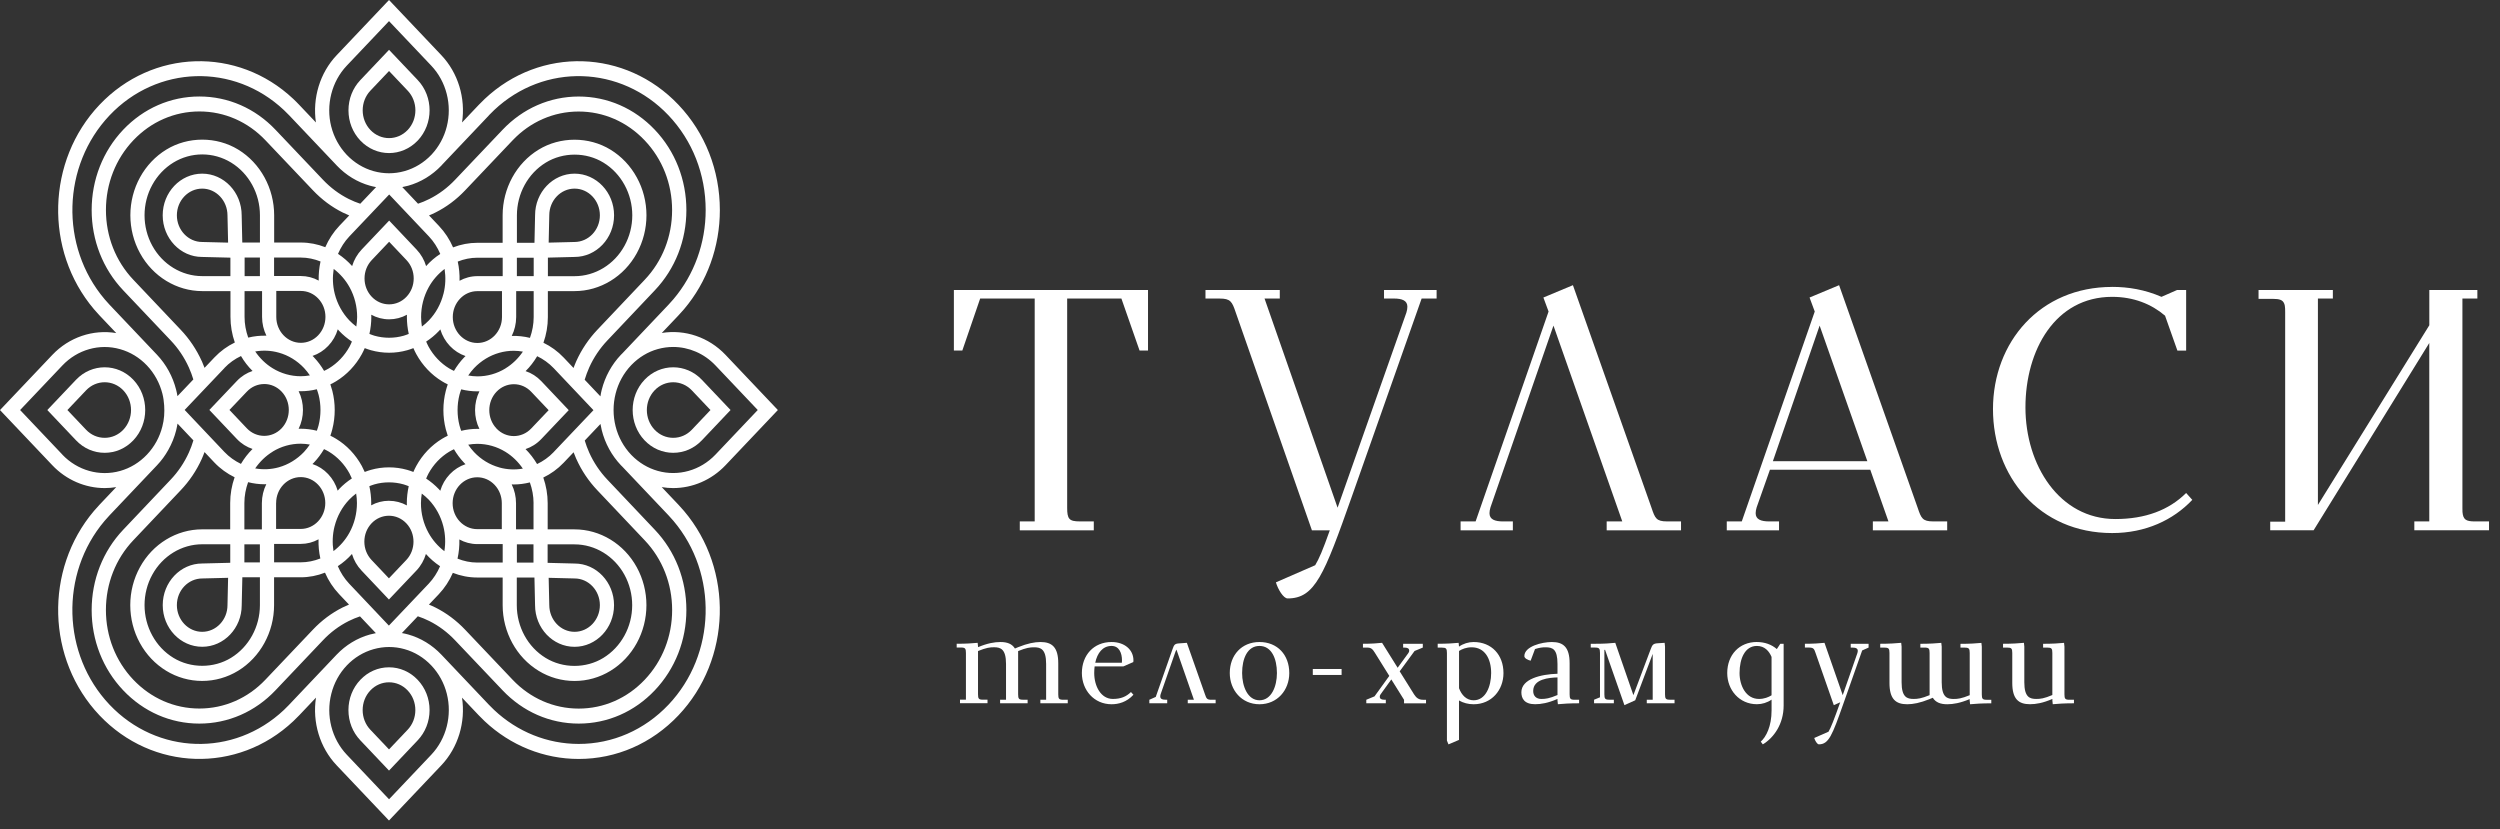 <?xml version="1.0" encoding="UTF-8"?> <svg xmlns="http://www.w3.org/2000/svg" width="208" height="69" viewBox="0 0 208 69" fill="none"><rect x="0" y="0" width="208" height="69" fill="#333333" stroke="none"/><path d="M79.363 24.126H95.515V29.166H94.812L93.3 24.837H88.788V42.241C88.788 43.181 88.949 43.381 89.841 43.381H91.003V44.121H84.846V43.381H86.087V24.837H81.55L80.065 29.166H79.363V24.126Z" fill="white"></path><path d="M100.293 24.126H106.478V24.837H105.209L111.287 42.241L117.012 26.006C117.066 25.834 117.094 25.664 117.094 25.521C117.094 25.009 116.662 24.837 115.96 24.837H115.15V24.126H119.526V24.837H118.28L112.477 41.301C110.155 47.88 109.399 49.79 107.13 49.79C106.78 49.79 106.32 49.022 106.156 48.451L109.424 47.026C109.749 46.484 110.045 45.8 110.64 44.121H109.151L102.807 25.979C102.511 25.096 102.375 24.84 101.484 24.84H100.296V24.129L100.293 24.126Z" fill="white"></path><path d="M121.521 43.381H122.771L128.841 25.92L128.41 24.754L130.867 23.727L137.403 42.241C137.699 43.125 137.809 43.381 138.698 43.381H139.861V44.122H133.675V43.381H134.973L129.248 27.09L124.007 42.214C123.954 42.384 123.926 42.556 123.926 42.699C123.926 43.211 124.357 43.383 125.06 43.383H125.87V44.124H121.521V43.383V43.381Z" fill="white"></path><path d="M143.667 43.381H144.916L150.987 25.92L150.555 24.754L153.013 23.727L159.548 42.241C159.845 43.125 159.955 43.381 160.844 43.381H162.006V44.122H155.821V43.381H157.119L155.606 39.081H147.259L146.153 42.214C146.099 42.384 146.071 42.556 146.071 42.699C146.071 43.211 146.503 43.383 147.206 43.383H148.015V44.124H143.667V43.383V43.381ZM155.363 38.37L151.393 27.09L147.504 38.37H155.363Z" fill="white"></path><path d="M175.729 23.869C177.081 23.869 178.458 24.099 179.835 24.697L181.131 24.128H181.887V29.169H181.159L180.132 26.265C178.997 25.295 177.513 24.697 175.729 24.697C171.003 24.697 168.517 29.112 168.517 33.897C168.517 38.682 171.327 43.184 175.998 43.184C178.484 43.184 180.453 42.443 181.887 41.017L182.4 41.589C180.806 43.27 178.512 44.35 175.729 44.35C169.651 44.35 165.816 39.622 165.816 34.04C165.816 28.458 169.733 23.872 175.729 23.872V23.869Z" fill="white"></path><path d="M205.923 43.383C205.157 43.383 204.932 43.23 204.878 42.589C204.878 42.486 204.873 42.373 204.873 42.244V24.84H206.117V24.126H202.119V27.062L192.88 41.964L192.85 42.015V24.84H194.094V24.126H187.911V24.864H189.071C189.664 24.864 189.93 24.953 190.05 25.271C190.073 25.322 190.085 25.379 190.098 25.449C190.111 25.519 190.116 25.594 190.121 25.683C190.126 25.772 190.126 25.866 190.126 25.977V43.405H188.882V44.119H192.492L192.878 43.494L202.116 28.536V43.381H200.872V44.119H207.086V43.381H205.921L205.923 43.383Z" fill="white"></path><path d="M79.598 53.561C80.357 53.561 80.914 53.526 81.341 53.483L81.374 53.798V53.844C82.153 53.518 82.743 53.416 83.234 53.416C83.791 53.416 84.197 53.561 84.442 53.957L84.711 53.844C85.49 53.529 86.08 53.416 86.571 53.416C87.524 53.416 88.047 53.844 88.047 55.186V57.77C88.047 58.141 88.111 58.219 88.464 58.219H88.837V58.513H86.558V58.219H87.038V55.242C87.038 53.99 86.578 53.855 86.034 53.855C85.702 53.855 85.393 53.89 84.708 54.17V57.767C84.708 58.139 84.772 58.217 85.124 58.217H85.498V58.51H83.208V58.217H83.701V55.24C83.701 53.987 83.242 53.852 82.697 53.852C82.365 53.852 82.056 53.887 81.371 54.167V57.764C81.371 58.136 81.435 58.214 81.788 58.214H82.161V58.508H79.872V58.214H80.365V54.324C80.365 53.952 80.301 53.874 79.948 53.874H79.596V53.559L79.598 53.561Z" fill="white"></path><path d="M92.483 53.416C93.564 53.416 94.302 54.06 94.302 54.938C94.302 54.984 94.302 55.04 94.292 55.083L93.469 55.444H91.073C91.052 55.625 91.039 55.806 91.039 55.997C91.039 57.091 91.596 58.152 92.59 58.152C93.254 58.152 93.701 57.961 94.097 57.578L94.302 57.804C93.735 58.424 93.05 58.594 92.483 58.594C91.016 58.594 90.012 57.408 90.012 55.999C90.012 54.51 90.996 53.416 92.483 53.416ZM93.339 55.14C93.349 55.073 93.349 55.005 93.349 54.938C93.349 54.34 93.114 53.742 92.483 53.742C91.744 53.742 91.295 54.329 91.124 55.14H93.339Z" fill="white"></path><path d="M95.625 58.22L96.159 57.983L97.549 54.025C97.677 53.664 97.72 53.551 98.106 53.529L98.747 53.483L100.255 57.77C100.372 58.12 100.426 58.22 100.778 58.22H101.141V58.513H98.821V58.22H99.335L97.881 54.046C97.838 54.114 97.807 54.205 97.774 54.294L96.565 57.756C96.545 57.824 96.535 57.891 96.535 57.947C96.535 58.15 96.706 58.217 96.984 58.217H97.112V58.511H95.625V58.217V58.22Z" fill="white"></path><path d="M104.788 53.416C106.285 53.416 107.268 54.488 107.268 55.999C107.268 57.419 106.274 58.594 104.788 58.594C103.301 58.594 102.317 57.408 102.317 55.999C102.317 54.51 103.301 53.416 104.788 53.416ZM104.788 58.263C105.781 58.263 106.241 57.112 106.241 55.997C106.241 54.779 105.781 53.742 104.788 53.742C103.794 53.742 103.344 54.779 103.344 55.997C103.344 57.101 103.804 58.263 104.788 58.263Z" fill="white"></path><path d="M109.225 55.66H111.621V56.156H109.225V55.66Z" fill="white"></path><path d="M113.395 53.562C114.079 53.562 114.603 53.526 114.989 53.483L116.284 55.558L117.171 54.34C117.224 54.273 117.245 54.205 117.245 54.138C117.245 53.947 117.107 53.879 116.828 53.879H116.741V53.564H118.377V53.879L117.692 54.162L116.453 55.854L117.651 57.772C117.843 58.077 118.057 58.222 118.41 58.222H118.645V58.516H116.816V58.222L115.758 56.53L114.871 57.759C114.818 57.826 114.797 57.894 114.797 57.961C114.797 58.152 114.935 58.22 115.214 58.22H115.3V58.513H113.676V58.22L114.36 57.937L115.589 56.234L114.401 54.329C114.21 54.025 114.102 53.879 113.75 53.879H113.397V53.564L113.395 53.562Z" fill="white"></path><path d="M119.616 53.561C120.375 53.561 120.932 53.526 121.359 53.483L121.389 53.798C121.742 53.55 122.181 53.416 122.608 53.416C124.105 53.416 125.089 54.488 125.089 55.999C125.089 57.419 124.095 58.594 122.608 58.594C122.148 58.594 121.742 58.481 121.389 58.279V61.56L120.513 61.932L120.385 61.617V54.332C120.385 53.96 120.321 53.882 119.969 53.882H119.616V53.567V53.561ZM122.611 58.263C123.604 58.263 124.064 57.112 124.064 55.997C124.064 54.811 123.541 53.855 122.439 53.855C122 53.855 121.647 54 121.392 54.159V57.26C121.606 57.834 122.013 58.265 122.611 58.265V58.263Z" fill="white"></path><path d="M129.583 56.053V55.242C129.583 53.99 129.176 53.855 128.579 53.855C128.344 53.855 128.109 53.877 127.713 54L127.35 54.97C127.104 54.914 126.826 54.768 126.826 54.588C126.826 53.777 128.29 53.416 129.115 53.416C130.068 53.416 130.592 53.844 130.592 55.186V57.77C130.592 58.141 130.656 58.219 131.008 58.219H131.381V58.513C130.623 58.513 130.045 58.548 129.616 58.591L129.583 58.276V58.152C128.801 58.492 128.213 58.591 127.723 58.591C126.813 58.591 126.578 58.096 126.578 57.6C126.578 56.484 128.203 56.099 129.583 56.056V56.053ZM128.257 58.152C128.589 58.152 128.898 58.117 129.583 57.826V56.361C128.898 56.382 127.562 56.484 127.562 57.489C127.562 57.896 127.807 58.155 128.257 58.155V58.152Z" fill="white"></path><path d="M132.35 53.562H132.756C133.461 53.562 133.995 53.526 134.391 53.483L135.898 57.837L137.332 54.025C137.47 53.664 137.523 53.54 137.942 53.518L138.499 53.483L138.53 53.799V57.767C138.53 58.139 138.594 58.217 138.946 58.217H139.322V58.511H137.012V58.217H137.505V54.405L136.052 58.263L135.152 58.669L133.538 54.057L133.484 54.079V57.767C133.484 58.139 133.548 58.217 133.9 58.217H134.273V58.511H132.626V58.217L133.119 58.015V54.327C133.119 53.955 133.055 53.877 132.702 53.877H132.35V53.562Z" fill="white"></path><path d="M146.174 53.416C146.838 53.416 147.403 53.631 147.832 54.003L148.121 53.564H148.399V58.696C148.399 60.253 147.577 61.38 146.667 61.932L146.496 61.706C146.946 61.299 147.395 60.442 147.395 59.1V58.209C147.043 58.456 146.603 58.591 146.177 58.591C144.713 58.591 143.706 57.406 143.706 55.997C143.706 54.507 144.69 53.413 146.177 53.413L146.174 53.416ZM146.345 58.152C146.785 58.152 147.137 58.007 147.393 57.848V54.655C147.188 54.17 146.815 53.742 146.174 53.742C145.19 53.742 144.731 54.779 144.731 55.997C144.731 57.045 145.265 58.152 146.345 58.152Z" fill="white"></path><path d="M150.163 53.562C150.868 53.562 151.404 53.526 151.798 53.483L153.315 57.837L154.534 54.34C154.554 54.273 154.567 54.205 154.567 54.149C154.567 53.947 154.396 53.879 154.118 53.879H153.98V53.564H155.467V53.879L154.933 54.117L153.361 58.57C152.442 61.175 152.153 61.929 151.33 61.929C151.192 61.929 151.008 61.625 150.944 61.399L152.132 60.879C152.324 60.563 152.582 59.898 153.106 58.432L152.572 58.669L151.054 54.327C150.937 53.976 150.883 53.888 150.531 53.877H150.168V53.562H150.163Z" fill="white"></path><path d="M156.437 53.562C157.196 53.562 157.753 53.526 158.18 53.483L158.213 53.799V56.765C158.213 58.018 158.673 58.152 159.217 58.152C159.549 58.152 159.858 58.117 160.543 57.837V54.329C160.543 53.958 160.479 53.879 160.126 53.879H159.774V53.564C160.533 53.564 161.09 53.529 161.516 53.486L161.55 53.801V56.767C161.55 58.02 162.009 58.155 162.554 58.155C162.886 58.155 163.195 58.12 163.88 57.84V54.332C163.88 53.96 163.816 53.882 163.463 53.882H163.111V53.567C163.869 53.567 164.426 53.532 164.853 53.489L164.886 53.804V57.772C164.886 58.144 164.95 58.222 165.303 58.222H165.676V58.516C164.917 58.516 164.339 58.551 163.91 58.594L163.877 58.279V58.166C163.098 58.492 162.508 58.594 162.017 58.594C161.46 58.594 161.054 58.449 160.809 58.053L160.54 58.166C159.761 58.481 159.171 58.594 158.68 58.594C157.727 58.594 157.204 58.166 157.204 56.824V54.332C157.204 53.96 157.14 53.882 156.787 53.882H156.435V53.567L156.437 53.562Z" fill="white"></path><path d="M166.649 53.562C167.408 53.562 167.965 53.526 168.392 53.483L168.423 53.799V56.765C168.423 58.018 168.882 58.152 169.429 58.152C169.761 58.152 170.07 58.117 170.755 57.826V54.329C170.755 53.958 170.691 53.879 170.339 53.879H169.986V53.564C170.745 53.564 171.302 53.529 171.729 53.486L171.762 53.801V57.77C171.762 58.142 171.826 58.22 172.178 58.22H172.554V58.513C171.795 58.513 171.218 58.548 170.788 58.591L170.758 58.276V58.152C169.976 58.492 169.388 58.591 168.898 58.591C167.945 58.591 167.421 58.163 167.421 56.821V54.329C167.421 53.958 167.357 53.879 167.005 53.879H166.652V53.564L166.649 53.562Z" fill="white"></path><path d="M32.368 12.735C33.232 12.735 34.095 12.387 34.755 11.695C36.07 10.307 36.07 8.05 34.755 6.662L32.368 4.146L29.982 6.662C29.346 7.333 28.993 8.228 28.993 9.179C28.993 10.13 29.343 11.021 29.982 11.695C30.641 12.387 31.505 12.735 32.368 12.735ZM30.817 7.543L32.368 5.908L33.919 7.543C34.775 8.446 34.775 9.911 33.919 10.814C33.063 11.716 31.673 11.716 30.817 10.814C30.404 10.377 30.176 9.796 30.176 9.179C30.176 8.562 30.404 7.98 30.817 7.543Z" fill="white"></path><path d="M34.751 56.563C34.115 55.892 33.267 55.52 32.365 55.52C31.463 55.52 30.617 55.889 29.979 56.563C29.342 57.234 28.99 58.128 28.99 59.079C28.99 60.03 29.34 60.925 29.979 61.595L32.365 64.112L34.751 61.595C35.387 60.925 35.74 60.03 35.74 59.079C35.74 58.128 35.39 57.236 34.751 56.563ZM33.916 60.714L32.365 62.35L30.814 60.714C30.4 60.278 30.173 59.696 30.173 59.079C30.173 58.462 30.4 57.88 30.814 57.444C31.228 57.007 31.78 56.767 32.365 56.767C32.95 56.767 33.502 57.007 33.916 57.444C34.33 57.88 34.557 58.462 34.557 59.079C34.557 59.696 34.33 60.278 33.916 60.714Z" fill="white"></path><path d="M60.365 38.706L64.719 34.115L60.365 29.525C58.97 28.054 56.987 27.388 55.061 27.703L56.451 26.238C56.609 26.071 56.765 25.896 56.913 25.723C58.834 23.458 59.892 20.529 59.892 17.482C59.892 14.171 58.671 11.059 56.451 8.721C52.049 4.079 44.967 3.863 40.329 8.231C40.163 8.387 40 8.548 39.836 8.721L38.444 10.189C38.745 8.158 38.117 6.064 36.719 4.591L32.366 0L28.012 4.591C26.617 6.062 25.986 8.155 26.285 10.189L24.892 8.721C24.734 8.551 24.568 8.389 24.404 8.233C19.765 3.863 12.68 4.079 8.278 8.721C3.876 13.363 3.674 20.831 7.815 25.723C7.964 25.898 8.117 26.071 8.278 26.241L9.673 27.712C7.741 27.388 5.751 28.054 4.354 29.527L0 34.118L4.354 38.709C5.521 39.94 7.103 40.608 8.717 40.608C9.034 40.608 9.354 40.579 9.67 40.528L8.278 41.996C8.117 42.166 7.961 42.338 7.815 42.513C3.674 47.406 3.876 54.874 8.278 59.516C12.68 64.157 19.765 64.37 24.402 60.003C24.568 59.847 24.732 59.683 24.892 59.516L26.29 58.042C25.976 60.084 26.604 62.194 28.009 63.675L32.363 68.266L36.717 63.675C38.119 62.196 38.75 60.087 38.439 58.045L39.836 59.518C39.997 59.688 40.163 59.852 40.327 60.006C42.478 62.029 45.255 63.145 48.145 63.145C51.282 63.145 54.231 61.857 56.448 59.516C60.85 54.874 61.055 47.406 56.913 42.516C56.765 42.341 56.612 42.168 56.448 41.996L55.056 40.528C55.37 40.579 55.687 40.608 56.004 40.608C57.616 40.608 59.195 39.94 60.362 38.709L60.365 38.706ZM40.674 9.596C40.82 9.443 40.965 9.297 41.116 9.157C45.288 5.229 51.658 5.421 55.618 9.596C57.613 11.7 58.712 14.5 58.712 17.477C58.712 20.219 57.761 22.851 56.032 24.891C55.899 25.047 55.761 25.203 55.618 25.354L51.768 29.414C51.732 29.452 51.694 29.484 51.658 29.522C50.889 30.333 50.34 31.338 50.063 32.434C50.017 32.612 49.982 32.795 49.954 32.976L48.645 31.594C48.75 31.254 48.87 30.915 49.021 30.578C49.394 29.748 49.905 28.986 50.539 28.318L54.481 24.155C56.175 22.369 57.107 19.998 57.107 17.479C57.107 14.96 56.175 12.579 54.481 10.798C52.79 9.015 50.539 8.031 48.147 8.031C45.756 8.031 43.505 9.015 41.814 10.798L37.866 14.955C37.233 15.623 36.512 16.162 35.718 16.558C35.408 16.717 35.094 16.841 34.78 16.949L33.469 15.564C33.635 15.531 33.799 15.496 33.962 15.451C35.005 15.16 35.96 14.578 36.727 13.772C36.752 13.745 36.773 13.718 36.798 13.691L40.679 9.599L40.674 9.596ZM47.951 38.186C48.382 39.148 48.97 40.024 49.701 40.794L53.643 44.957C55.112 46.506 55.922 48.564 55.922 50.754C55.922 52.945 55.112 55.003 53.643 56.552C52.176 58.101 50.224 58.955 48.147 58.955C46.07 58.955 44.118 58.101 42.647 56.552L38.702 52.395C37.981 51.633 37.151 51.01 36.231 50.547C36.052 50.455 35.871 50.38 35.687 50.302L36.505 49.442C37 48.92 37.391 48.316 37.677 47.661C38.316 47.912 39.001 48.049 39.701 48.049H41.821V50.35C41.821 52.594 42.968 54.688 44.811 55.811C45.712 56.364 46.747 56.657 47.802 56.657C48.858 56.657 49.892 56.364 50.794 55.811C51.704 55.256 52.46 54.456 52.979 53.505C53.505 52.549 53.783 51.458 53.783 50.35C53.783 49.243 53.505 48.152 52.979 47.195C51.916 45.25 49.931 44.043 47.802 44.043H45.567V41.872C45.567 41.131 45.439 40.409 45.202 39.733C45.822 39.434 46.397 39.024 46.893 38.502L47.723 37.629C47.795 37.815 47.866 38.003 47.948 38.186H47.951ZM32.355 52.05L29.047 48.556C28.646 48.13 28.334 47.637 28.107 47.104C28.538 46.824 28.934 46.484 29.284 46.091C29.438 46.605 29.706 47.077 30.079 47.47L32.358 49.879L34.642 47.473C35.023 47.074 35.286 46.597 35.437 46.091C35.787 46.484 36.183 46.826 36.614 47.109C36.385 47.64 36.073 48.136 35.672 48.559L32.358 52.047L32.355 52.05ZM16.786 30.042C16.346 29.072 15.756 28.194 15.033 27.434L11.091 23.272C9.622 21.723 8.814 19.664 8.814 17.474C8.814 15.284 9.624 13.225 11.091 11.676C12.56 10.127 14.512 9.273 16.592 9.273C18.671 9.273 20.621 10.127 22.09 11.676L26.037 15.833C26.768 16.604 27.598 17.223 28.51 17.679C28.694 17.77 28.876 17.849 29.057 17.924L28.237 18.786C27.741 19.309 27.35 19.912 27.064 20.567C26.425 20.316 25.741 20.179 25.041 20.179H22.81V17.91C22.81 15.666 21.666 13.573 19.821 12.447C18.017 11.342 15.641 11.342 13.837 12.447C12.928 13.002 12.172 13.802 11.65 14.756C11.124 15.712 10.846 16.803 10.846 17.91C10.846 19.018 11.124 20.109 11.65 21.065C12.713 23.01 14.698 24.22 16.829 24.22H19.175V26.362C19.175 27.1 19.302 27.822 19.537 28.496C18.917 28.795 18.342 29.21 17.846 29.732L17.018 30.605C16.947 30.419 16.875 30.231 16.791 30.045L16.786 30.042ZM32.381 16.181L35.69 19.675C36.091 20.101 36.402 20.594 36.63 21.127C36.198 21.407 35.802 21.747 35.452 22.14C35.299 21.626 35.03 21.154 34.657 20.761L32.378 18.352L30.094 20.758C29.721 21.151 29.453 21.623 29.297 22.137C28.947 21.744 28.551 21.405 28.122 21.122C28.352 20.591 28.664 20.095 29.065 19.672L32.378 16.183L32.381 16.181ZM47.721 30.619L46.903 29.754C46.407 29.231 45.835 28.816 45.214 28.517C45.452 27.844 45.582 27.122 45.582 26.383V24.22H47.805C49.936 24.22 51.921 23.01 52.981 21.068C53.508 20.111 53.786 19.02 53.786 17.913C53.786 16.806 53.508 15.712 52.981 14.761C52.46 13.805 51.704 13.007 50.794 12.452C48.99 11.348 46.614 11.348 44.811 12.452C42.966 13.576 41.819 15.669 41.819 17.916V20.201H39.719C39.719 20.201 39.716 20.201 39.714 20.201C39.016 20.201 38.334 20.335 37.695 20.583C37.412 19.928 37.018 19.322 36.523 18.799L35.695 17.924C35.871 17.849 36.05 17.773 36.224 17.684C37.136 17.229 37.969 16.609 38.697 15.839L42.644 11.682C44.113 10.133 46.065 9.279 48.142 9.279C50.219 9.279 52.171 10.133 53.64 11.682C55.109 13.228 55.919 15.286 55.919 17.482C55.919 19.678 55.109 21.728 53.64 23.277L49.698 27.439C48.968 28.21 48.38 29.088 47.948 30.047C47.861 30.236 47.79 30.43 47.716 30.624L47.721 30.619ZM44.389 41.869V44.043H42.933V41.869C42.933 41.314 42.808 40.781 42.572 40.301C42.631 40.301 42.69 40.307 42.751 40.307C43.201 40.307 43.648 40.245 44.085 40.137C44.279 40.684 44.392 41.268 44.392 41.869H44.389ZM43.004 48.052H44.466L44.517 50.35C44.517 52.26 45.991 53.815 47.802 53.815C49.614 53.815 51.088 52.26 51.088 50.35C51.088 48.44 49.614 46.886 47.815 46.886L45.562 46.829V45.291H47.8C49.509 45.291 51.101 46.261 51.954 47.82C52.376 48.588 52.598 49.461 52.598 50.353C52.598 51.245 52.376 52.117 51.952 52.885C51.533 53.651 50.927 54.292 50.196 54.739C48.753 55.625 46.844 55.625 45.398 54.739C43.916 53.836 42.997 52.155 42.997 50.356V48.057L43.004 48.052ZM45.649 48.074L47.805 48.128C48.965 48.128 49.91 49.124 49.91 50.347C49.91 51.571 48.965 52.567 47.805 52.567C46.645 52.567 45.7 51.571 45.7 50.334L45.649 48.074ZM44.384 46.807H43.004V45.288H44.386V46.807H44.384ZM19.152 46.824L16.824 46.883C15.013 46.883 13.539 48.437 13.539 50.347C13.539 52.258 15.013 53.812 16.824 53.812C18.636 53.812 20.11 52.258 20.11 50.361L20.163 48.028H21.625V50.345C21.625 52.147 20.705 53.826 19.223 54.731C17.78 55.617 15.871 55.617 14.425 54.731C13.694 54.286 13.089 53.645 12.67 52.875C12.248 52.109 12.026 51.234 12.026 50.345C12.026 49.456 12.248 48.58 12.672 47.812C13.526 46.252 15.117 45.283 16.827 45.283H19.157V46.818L19.152 46.824ZM18.978 48.074L18.927 50.347C18.927 51.571 17.982 52.567 16.822 52.567C15.662 52.567 14.716 51.571 14.716 50.347C14.716 49.124 15.662 48.128 16.834 48.128L18.975 48.074H18.978ZM20.332 46.786V45.288H21.622V46.789H20.332V46.786ZM20.644 40.118C21.083 40.228 21.535 40.29 21.99 40.29C22.046 40.29 22.1 40.288 22.156 40.285C21.924 40.754 21.791 41.287 21.788 41.853V44.046H20.332V41.853C20.332 41.252 20.447 40.668 20.641 40.121L20.644 40.118ZM20.347 26.362V24.22H21.804V26.362C21.804 26.928 21.934 27.461 22.166 27.93C21.655 27.914 21.147 27.968 20.651 28.089C20.457 27.542 20.345 26.96 20.347 26.359V26.362ZM21.622 20.179H20.158L20.107 17.913C20.107 16.003 18.633 14.448 16.822 14.448C15.01 14.448 13.536 16.003 13.536 17.913C13.536 19.823 15.01 21.378 16.809 21.378L19.169 21.437V22.973H16.824C15.115 22.973 13.523 22.003 12.67 20.443C12.248 19.675 12.026 18.799 12.026 17.91C12.026 17.021 12.248 16.146 12.672 15.378C13.091 14.613 13.697 13.972 14.428 13.524C15.151 13.083 15.981 12.848 16.827 12.848C17.672 12.848 18.503 13.083 19.226 13.524C20.708 14.427 21.627 16.108 21.627 17.908V20.174L21.622 20.179ZM18.978 20.187L16.822 20.133C15.662 20.133 14.716 19.136 14.716 17.913C14.716 16.69 15.662 15.693 16.822 15.693C17.982 15.693 18.927 16.69 18.927 17.927L18.978 20.187ZM20.352 21.424H21.625V22.973H20.352V21.424ZM45.585 21.434L47.805 21.378C49.616 21.378 51.091 19.823 51.091 17.913C51.091 16.003 49.616 14.448 47.805 14.448C45.993 14.448 44.519 16.003 44.519 17.9L44.468 20.201H43.007V17.916C43.007 16.113 43.927 14.435 45.408 13.53C46.855 12.643 48.761 12.643 50.207 13.53C50.937 13.974 51.543 14.616 51.962 15.386C52.383 16.151 52.606 17.027 52.606 17.916C52.606 18.805 52.383 19.68 51.959 20.448C51.106 22.008 49.514 22.978 47.805 22.978H45.585V21.437V21.434ZM45.649 20.187L45.7 17.913C45.7 16.69 46.645 15.693 47.805 15.693C48.965 15.693 49.91 16.69 49.91 17.913C49.91 19.136 48.965 20.133 47.792 20.133L45.651 20.187H45.649ZM44.404 21.445V22.975H43.004V21.442H44.404V21.445ZM41.824 22.975H39.721C39.721 22.975 39.721 22.975 39.719 22.975C39.182 22.975 38.679 23.116 38.234 23.361C38.25 22.822 38.199 22.286 38.084 21.763C38.6 21.558 39.151 21.442 39.719 21.442H41.824V22.978V22.975ZM37.774 30.861C37.639 30.796 37.501 30.729 37.371 30.651C36.663 30.22 36.07 29.595 35.656 28.843C35.582 28.706 35.521 28.563 35.457 28.42C35.838 28.172 36.195 27.879 36.515 27.542C36.556 27.499 36.597 27.45 36.635 27.407C36.952 28.458 37.739 29.288 38.733 29.624C38.689 29.668 38.646 29.708 38.602 29.751C38.283 30.088 38.004 30.462 37.767 30.864L37.774 30.861ZM38.229 35.395C38.017 34.563 38.017 33.679 38.229 32.841C38.267 32.688 38.321 32.542 38.372 32.394C38.809 32.502 39.259 32.561 39.711 32.561H39.714C39.772 32.561 39.828 32.556 39.887 32.556C39.407 33.534 39.404 34.708 39.885 35.686C39.826 35.686 39.767 35.681 39.709 35.681H39.706C39.254 35.681 38.807 35.737 38.372 35.845C38.321 35.697 38.267 35.549 38.229 35.395ZM37.09 35.716C37.136 35.896 37.192 36.074 37.253 36.252C37.092 36.33 36.934 36.414 36.778 36.508C35.886 37.052 35.145 37.833 34.634 38.768C34.545 38.93 34.466 39.097 34.392 39.267C34.226 39.202 34.057 39.143 33.883 39.094C32.889 38.814 31.839 38.814 30.851 39.094C30.679 39.143 30.511 39.202 30.345 39.267C30.271 39.097 30.191 38.93 30.102 38.766C29.586 37.825 28.845 37.041 27.958 36.505C27.805 36.411 27.647 36.327 27.486 36.249C27.547 36.074 27.603 35.896 27.649 35.713C27.915 34.665 27.915 33.558 27.649 32.515C27.603 32.335 27.547 32.157 27.486 31.979C27.647 31.901 27.805 31.817 27.961 31.723C28.853 31.179 29.594 30.398 30.105 29.463C30.194 29.301 30.273 29.134 30.347 28.964C30.513 29.029 30.682 29.088 30.856 29.137C31.354 29.277 31.865 29.347 32.376 29.347C32.887 29.347 33.395 29.277 33.888 29.137C34.059 29.088 34.228 29.029 34.394 28.964C34.468 29.134 34.547 29.301 34.637 29.465C35.153 30.406 35.894 31.187 36.781 31.726C36.934 31.82 37.092 31.904 37.253 31.982C37.192 32.157 37.136 32.335 37.09 32.518C36.824 33.566 36.824 34.673 37.09 35.716ZM38.602 38.493C38.643 38.536 38.689 38.577 38.73 38.62C38.242 38.782 37.795 39.065 37.424 39.455C37.051 39.846 36.783 40.317 36.63 40.832C36.589 40.786 36.551 40.74 36.51 40.697C36.19 40.361 35.835 40.067 35.455 39.816C35.518 39.673 35.58 39.528 35.654 39.391C36.063 38.644 36.655 38.019 37.368 37.586C37.498 37.507 37.634 37.443 37.769 37.375C38.004 37.777 38.283 38.154 38.602 38.491V38.493ZM37.659 41.864C37.659 40.676 38.577 39.709 39.706 39.709C40.253 39.709 40.766 39.935 41.152 40.342C41.538 40.748 41.75 41.293 41.75 41.867V44.024H39.703C38.574 44.024 37.657 43.055 37.659 41.867V41.864ZM22.974 41.85C22.974 40.662 23.891 39.695 25.02 39.695C25.567 39.695 26.081 39.921 26.466 40.328C26.852 40.735 27.064 41.279 27.064 41.853C27.064 43.041 26.147 44.008 25.018 44.008H22.971V41.85H22.974ZM28.216 40.689C28.176 40.732 28.137 40.781 28.096 40.824C27.943 40.309 27.675 39.838 27.302 39.444C26.931 39.051 26.484 38.768 25.996 38.607C26.04 38.563 26.083 38.523 26.124 38.48C26.443 38.143 26.722 37.769 26.959 37.367C27.095 37.432 27.233 37.499 27.363 37.578C28.071 38.008 28.664 38.633 29.075 39.385C29.149 39.523 29.21 39.665 29.274 39.808C28.893 40.056 28.536 40.35 28.216 40.686V40.689ZM26.505 32.836C26.717 33.671 26.717 34.552 26.505 35.39C26.466 35.543 26.413 35.689 26.362 35.837C25.925 35.729 25.475 35.67 25.023 35.67H25.018C24.962 35.67 24.903 35.675 24.846 35.675C25.327 34.697 25.327 33.523 24.846 32.545C24.905 32.545 24.964 32.55 25.023 32.55H25.028C25.478 32.55 25.925 32.494 26.359 32.386C26.41 32.534 26.464 32.682 26.502 32.836H26.505ZM26.132 29.738C26.091 29.695 26.045 29.654 26.004 29.611C26.492 29.449 26.939 29.166 27.309 28.776C27.683 28.385 27.951 27.914 28.104 27.399C28.145 27.445 28.183 27.491 28.224 27.537C28.544 27.873 28.899 28.167 29.279 28.418C29.218 28.56 29.154 28.706 29.08 28.843C28.671 29.589 28.078 30.214 27.366 30.648C27.235 30.726 27.1 30.791 26.965 30.858C26.73 30.457 26.451 30.08 26.132 29.743V29.738ZM27.077 26.367C27.077 26.944 26.862 27.485 26.477 27.892C26.091 28.299 25.577 28.523 25.03 28.523C23.901 28.523 22.984 27.553 22.987 26.365V24.207H25.033C25.58 24.207 26.093 24.433 26.479 24.84C26.865 25.247 27.077 25.791 27.077 26.365V26.367ZM39.716 28.536C38.587 28.536 37.67 27.566 37.672 26.378C37.672 25.802 37.887 25.26 38.273 24.853C38.658 24.446 39.172 24.223 39.719 24.223H41.765V26.381C41.765 27.569 40.848 28.536 39.719 28.536H39.716ZM36.895 24.446C36.686 25.282 36.267 26.047 35.684 26.658C35.506 26.847 35.306 27.014 35.102 27.17C35.061 26.909 35.035 26.642 35.035 26.375C35.035 25.505 35.253 24.651 35.664 23.907C36.001 23.293 36.459 22.779 36.99 22.377C37.095 23.056 37.072 23.762 36.898 24.446H36.895ZM32.373 26.567H32.376C32.9 26.567 33.406 26.435 33.858 26.187C33.858 26.249 33.853 26.311 33.853 26.373C33.853 26.849 33.906 27.321 34.008 27.782C33.868 27.835 33.727 27.892 33.582 27.933C32.792 28.156 31.954 28.156 31.16 27.933C31.017 27.892 30.876 27.835 30.736 27.782C30.838 27.321 30.894 26.847 30.894 26.37C30.894 26.308 30.889 26.246 30.889 26.184C31.341 26.432 31.847 26.567 32.373 26.567ZM30.329 23.164C30.329 22.587 30.544 22.046 30.93 21.639L32.376 20.114L33.822 21.642C34.208 22.049 34.42 22.593 34.42 23.167C34.42 23.743 34.205 24.285 33.819 24.692C33.434 25.098 32.92 25.322 32.373 25.322C31.827 25.322 31.313 25.096 30.927 24.689C30.541 24.282 30.329 23.738 30.329 23.164ZM29.714 26.37C29.714 26.639 29.686 26.903 29.645 27.167C29.44 27.011 29.244 26.844 29.062 26.655C28.48 26.039 28.061 25.273 27.851 24.444C27.677 23.757 27.657 23.051 27.764 22.372C28.293 22.776 28.75 23.291 29.088 23.905C29.499 24.651 29.716 25.505 29.714 26.373V26.37ZM26.517 23.347C26.063 23.097 25.557 22.965 25.03 22.965H22.803V21.429H25.03C25.6 21.429 26.152 21.55 26.668 21.755C26.553 22.275 26.5 22.811 26.515 23.35L26.517 23.347ZM23.199 29.341C23.991 29.562 24.716 30.004 25.296 30.619C25.475 30.807 25.633 31.017 25.782 31.233C25.534 31.276 25.283 31.303 25.03 31.303H25.025C24.2 31.303 23.39 31.074 22.685 30.64C22.103 30.285 21.615 29.802 21.234 29.242C21.88 29.131 22.547 29.156 23.196 29.341H23.199ZM21.985 31.95C22.532 31.95 23.045 32.176 23.431 32.583C24.228 33.423 24.226 34.794 23.431 35.635C22.631 36.475 21.334 36.473 20.536 35.635L19.09 34.107L20.539 32.583C20.925 32.176 21.438 31.952 21.985 31.952V31.95ZM22.683 37.575C23.39 37.141 24.198 36.915 25.018 36.915H25.023C25.278 36.915 25.529 36.944 25.779 36.987C25.631 37.203 25.473 37.41 25.294 37.602C24.709 38.216 23.983 38.658 23.196 38.879C22.547 39.062 21.878 39.083 21.231 38.973C21.615 38.415 22.103 37.933 22.685 37.58L22.683 37.575ZM22.805 45.253H25.015C25.015 45.253 25.015 45.253 25.018 45.253C25.544 45.253 26.05 45.121 26.502 44.87C26.487 45.409 26.538 45.945 26.653 46.465C26.137 46.67 25.585 46.786 25.018 46.786H22.805V45.25V45.253ZM27.838 43.785C28.048 42.95 28.467 42.184 29.049 41.573C29.228 41.384 29.427 41.217 29.632 41.061C29.673 41.322 29.698 41.589 29.698 41.856C29.698 42.726 29.481 43.58 29.07 44.324C28.733 44.938 28.275 45.452 27.744 45.854C27.639 45.175 27.662 44.469 27.836 43.785H27.838ZM32.363 41.664C31.839 41.664 31.334 41.796 30.881 42.044C30.881 41.982 30.886 41.92 30.886 41.858C30.886 41.382 30.833 40.91 30.73 40.449C30.871 40.395 31.012 40.339 31.157 40.298C31.551 40.185 31.959 40.132 32.366 40.132C32.772 40.132 33.183 40.188 33.582 40.301C33.725 40.342 33.865 40.398 34.006 40.452C33.904 40.913 33.847 41.387 33.847 41.864C33.847 41.926 33.853 41.988 33.853 42.05C33.4 41.802 32.895 41.667 32.368 41.667L32.363 41.664ZM33.804 46.592L32.358 48.117L30.912 46.589C30.526 46.182 30.314 45.638 30.314 45.064C30.314 44.488 30.529 43.946 30.914 43.539C31.3 43.133 31.814 42.909 32.361 42.909C32.907 42.909 33.421 43.135 33.807 43.542C34.604 44.383 34.601 45.754 33.804 46.592ZM35.023 41.861C35.023 41.592 35.051 41.328 35.092 41.064C35.296 41.22 35.493 41.387 35.674 41.575C36.257 42.193 36.676 42.958 36.885 43.787C37.059 44.474 37.08 45.18 36.972 45.859C36.443 45.455 35.986 44.94 35.649 44.326C35.237 43.58 35.02 42.726 35.023 41.858V41.861ZM38.216 44.881C38.661 45.126 39.167 45.266 39.703 45.269H41.824V46.805H39.703C39.134 46.805 38.582 46.684 38.066 46.479C38.181 45.959 38.234 45.42 38.219 44.881H38.216ZM41.538 38.889C40.746 38.669 40.02 38.227 39.44 37.612C39.261 37.424 39.103 37.214 38.955 36.998C39.203 36.955 39.453 36.928 39.706 36.928H39.709C40.534 36.928 41.344 37.157 42.049 37.591C42.631 37.947 43.119 38.429 43.5 38.989C42.856 39.1 42.187 39.075 41.538 38.892V38.889ZM41.305 35.648C40.508 34.808 40.511 33.437 41.308 32.596C41.694 32.189 42.207 31.966 42.754 31.966C43.301 31.966 43.814 32.192 44.2 32.599L45.646 34.126L44.197 35.651C43.4 36.492 42.102 36.492 41.305 35.651V35.648ZM42.054 30.654C41.346 31.087 40.539 31.316 39.716 31.314H39.714C39.458 31.314 39.208 31.284 38.957 31.241C39.105 31.025 39.264 30.818 39.443 30.629C40.028 30.015 40.753 29.573 41.54 29.352C41.936 29.239 42.34 29.185 42.741 29.185C42.997 29.185 43.252 29.212 43.505 29.255C43.122 29.816 42.634 30.298 42.051 30.651L42.054 30.654ZM42.578 27.949C42.81 27.48 42.943 26.947 42.946 26.381V24.22H44.402V26.381C44.402 26.982 44.287 27.563 44.093 28.11C43.6 27.989 43.089 27.933 42.578 27.949ZM18.674 30.613C19.075 30.19 19.545 29.861 20.051 29.622C20.317 30.077 20.639 30.495 21.012 30.864C20.524 31.025 20.076 31.308 19.703 31.702L17.419 34.107L19.701 36.516C20.079 36.917 20.531 37.195 21.012 37.354C20.639 37.723 20.314 38.141 20.046 38.596C19.543 38.353 19.072 38.025 18.671 37.602L15.363 34.107L18.676 30.619L18.674 30.613ZM17.016 37.612L17.831 38.475C18.326 38.997 18.901 39.407 19.52 39.709C19.282 40.385 19.152 41.107 19.152 41.848V44.041H16.819C14.688 44.041 12.703 45.25 11.643 47.193C11.116 48.149 10.838 49.24 10.838 50.347C10.838 51.455 11.116 52.549 11.64 53.5C12.161 54.456 12.918 55.254 13.827 55.809C14.729 56.361 15.764 56.654 16.819 56.654C17.874 56.654 18.909 56.361 19.811 55.809C21.655 54.685 22.803 52.592 22.803 50.345V48.031H25.013C25.013 48.031 25.015 48.031 25.018 48.031C25.718 48.031 26.4 47.896 27.039 47.645C27.322 48.3 27.716 48.906 28.211 49.429L29.037 50.302C28.86 50.377 28.681 50.453 28.505 50.541C27.583 51.005 26.753 51.627 26.032 52.39L22.085 56.547C20.618 58.096 18.664 58.95 16.587 58.95C14.509 58.95 12.557 58.096 11.088 56.547C9.619 54.998 8.812 52.939 8.812 50.749C8.812 48.559 9.622 46.5 11.091 44.951L15.033 40.791C15.756 40.032 16.349 39.154 16.786 38.186C16.873 37.998 16.944 37.804 17.018 37.61L17.016 37.612ZM46.062 37.618C45.659 38.041 45.189 38.37 44.685 38.609C44.417 38.154 44.095 37.736 43.725 37.365C44.205 37.206 44.655 36.928 45.035 36.529L47.319 34.124L45.038 31.715C44.665 31.322 44.218 31.039 43.73 30.877C44.103 30.508 44.425 30.09 44.693 29.635C45.196 29.878 45.664 30.209 46.068 30.632L49.376 34.126L46.062 37.615V37.618ZM27.56 10.537C27.102 8.732 27.596 6.789 28.848 5.466L32.366 1.757L35.884 5.466C37.136 6.789 37.629 8.729 37.171 10.534C36.952 11.407 36.517 12.204 35.919 12.848L35.894 12.875C35.276 13.527 34.502 13.999 33.656 14.236C32.815 14.476 31.924 14.476 31.075 14.236C30.237 14.001 29.463 13.53 28.842 12.875L28.825 12.856C28.219 12.207 27.782 11.407 27.562 10.537H27.56ZM8.702 24.891C4.974 20.491 5.158 13.772 9.118 9.596C13.079 5.421 19.448 5.229 23.623 9.16C23.771 9.3 23.919 9.446 24.062 9.596L27.961 13.708C27.979 13.726 27.997 13.748 28.015 13.767C28.784 14.578 29.737 15.157 30.774 15.448C30.945 15.496 31.116 15.534 31.29 15.567L29.974 16.951C29.66 16.846 29.341 16.72 29.011 16.553C28.222 16.159 27.501 15.62 26.867 14.952L22.92 10.795C21.231 9.012 18.98 8.028 16.587 8.028C14.193 8.028 11.942 9.012 10.25 10.795C8.559 12.579 7.626 14.952 7.626 17.474C7.626 19.996 8.559 22.369 10.25 24.153L14.195 28.315C14.824 28.973 15.335 29.735 15.715 30.576C15.866 30.907 15.983 31.238 16.086 31.57L14.765 32.96C14.734 32.782 14.701 32.604 14.655 32.429C14.379 31.332 13.827 30.322 13.058 29.511L9.113 25.352C8.97 25.201 8.832 25.047 8.697 24.888L8.702 24.891ZM5.192 37.825L1.673 34.115L5.192 30.406C6.446 29.083 8.286 28.563 9.995 29.051C10.838 29.288 11.61 29.756 12.225 30.406C12.844 31.058 13.288 31.871 13.513 32.76C13.595 33.078 13.636 33.404 13.659 33.733C13.699 34.318 13.659 34.908 13.51 35.476C13.398 35.921 13.232 36.346 13.015 36.742C12.798 37.136 12.534 37.499 12.225 37.825C11.604 38.48 10.835 38.949 9.995 39.183C8.283 39.665 6.441 39.145 5.186 37.825H5.192ZM24.06 58.632C23.916 58.783 23.771 58.928 23.62 59.071C19.448 63.002 13.076 62.808 9.116 58.632C5.156 54.456 4.972 47.74 8.699 43.34C8.832 43.184 8.97 43.028 9.116 42.874L13.061 38.714C13.429 38.329 13.743 37.895 14.004 37.429C14.292 36.92 14.514 36.37 14.658 35.797C14.704 35.613 14.739 35.43 14.77 35.244L16.091 36.64C15.986 36.982 15.866 37.322 15.715 37.65C15.335 38.493 14.821 39.253 14.193 39.913L10.25 44.076C8.559 45.859 7.626 48.233 7.626 50.754C7.626 53.276 8.559 55.65 10.25 57.433C11.942 59.219 14.19 60.203 16.584 60.203C18.978 60.203 21.229 59.219 22.918 57.436L26.865 53.276C27.488 52.613 28.211 52.074 29.009 51.673C29.323 51.514 29.637 51.39 29.951 51.282L31.272 52.678C31.104 52.71 30.935 52.748 30.769 52.794C29.724 53.085 28.766 53.667 27.999 54.475L24.055 58.635L24.06 58.632ZM35.886 62.789L32.368 66.499L28.85 62.789C27.598 61.469 27.105 59.526 27.565 57.724C27.787 56.835 28.232 56.021 28.85 55.369C29.468 54.717 30.24 54.249 31.083 54.011C31.505 53.893 31.936 53.831 32.371 53.831C32.805 53.831 33.237 53.89 33.658 54.009C34.496 54.243 35.266 54.712 35.886 55.367C36.507 56.021 36.952 56.835 37.174 57.719C37.631 59.524 37.138 61.466 35.886 62.789ZM56.034 43.34C59.759 47.74 59.575 54.456 55.618 58.632C53.623 60.736 50.971 61.895 48.147 61.895C45.549 61.895 43.05 60.892 41.114 59.071C40.963 58.931 40.817 58.785 40.672 58.632L36.727 54.472C35.958 53.661 35.002 53.079 33.962 52.788C33.789 52.74 33.612 52.702 33.436 52.67L34.762 51.274C35.087 51.385 35.406 51.511 35.72 51.67C36.52 52.072 37.24 52.613 37.866 53.276L41.814 57.433C43.508 59.219 45.756 60.203 48.15 60.203C50.544 60.203 52.792 59.219 54.481 57.433C56.172 55.65 57.105 53.276 57.107 50.754C57.107 48.23 56.175 45.859 54.481 44.076L50.539 39.913C49.905 39.245 49.394 38.483 49.021 37.65C48.873 37.322 48.753 36.987 48.651 36.653L49.959 35.274C49.989 35.446 50.023 35.619 50.066 35.791C50.342 36.891 50.894 37.898 51.658 38.706C51.696 38.747 51.737 38.784 51.778 38.825L55.62 42.877C55.766 43.03 55.904 43.184 56.037 43.343L56.034 43.34ZM52.509 37.833C51.885 37.176 51.441 36.362 51.218 35.476C50.993 34.584 50.993 33.644 51.218 32.752C51.441 31.863 51.888 31.047 52.506 30.395L52.55 30.349C53.16 29.724 53.909 29.271 54.721 29.045C55.143 28.927 55.575 28.867 56.001 28.867C57.307 28.867 58.584 29.409 59.527 30.403L63.045 34.113L59.527 37.823C58.273 39.143 56.433 39.663 54.724 39.178C53.909 38.949 53.16 38.499 52.552 37.877L52.509 37.831V37.833Z" fill="white"></path><path d="M58.397 36.632L60.783 34.115L58.397 31.599C57.081 30.212 54.94 30.212 53.624 31.599C52.309 32.987 52.309 35.244 53.624 36.632C54.261 37.303 55.109 37.674 56.011 37.674C56.913 37.674 57.758 37.305 58.397 36.632ZM54.46 32.48C55.316 31.578 56.706 31.58 57.562 32.48L59.112 34.115L57.562 35.751C57.148 36.187 56.596 36.427 56.011 36.427C55.426 36.427 54.874 36.187 54.46 35.751C53.604 34.848 53.604 33.383 54.46 32.48Z" fill="white"></path><path d="M11.095 31.599C9.78 30.212 7.639 30.212 6.323 31.599L3.937 34.115L6.323 36.632C6.959 37.303 7.807 37.674 8.709 37.674C9.611 37.674 10.457 37.305 11.095 36.632C12.411 35.244 12.411 32.987 11.095 31.599ZM10.26 35.751C9.846 36.187 9.294 36.427 8.709 36.427C8.124 36.427 7.572 36.187 7.158 35.751L5.607 34.115L7.158 32.48C8.014 31.578 9.404 31.578 10.26 32.48C11.116 33.383 11.116 34.848 10.26 35.751Z" fill="white"></path></svg> 